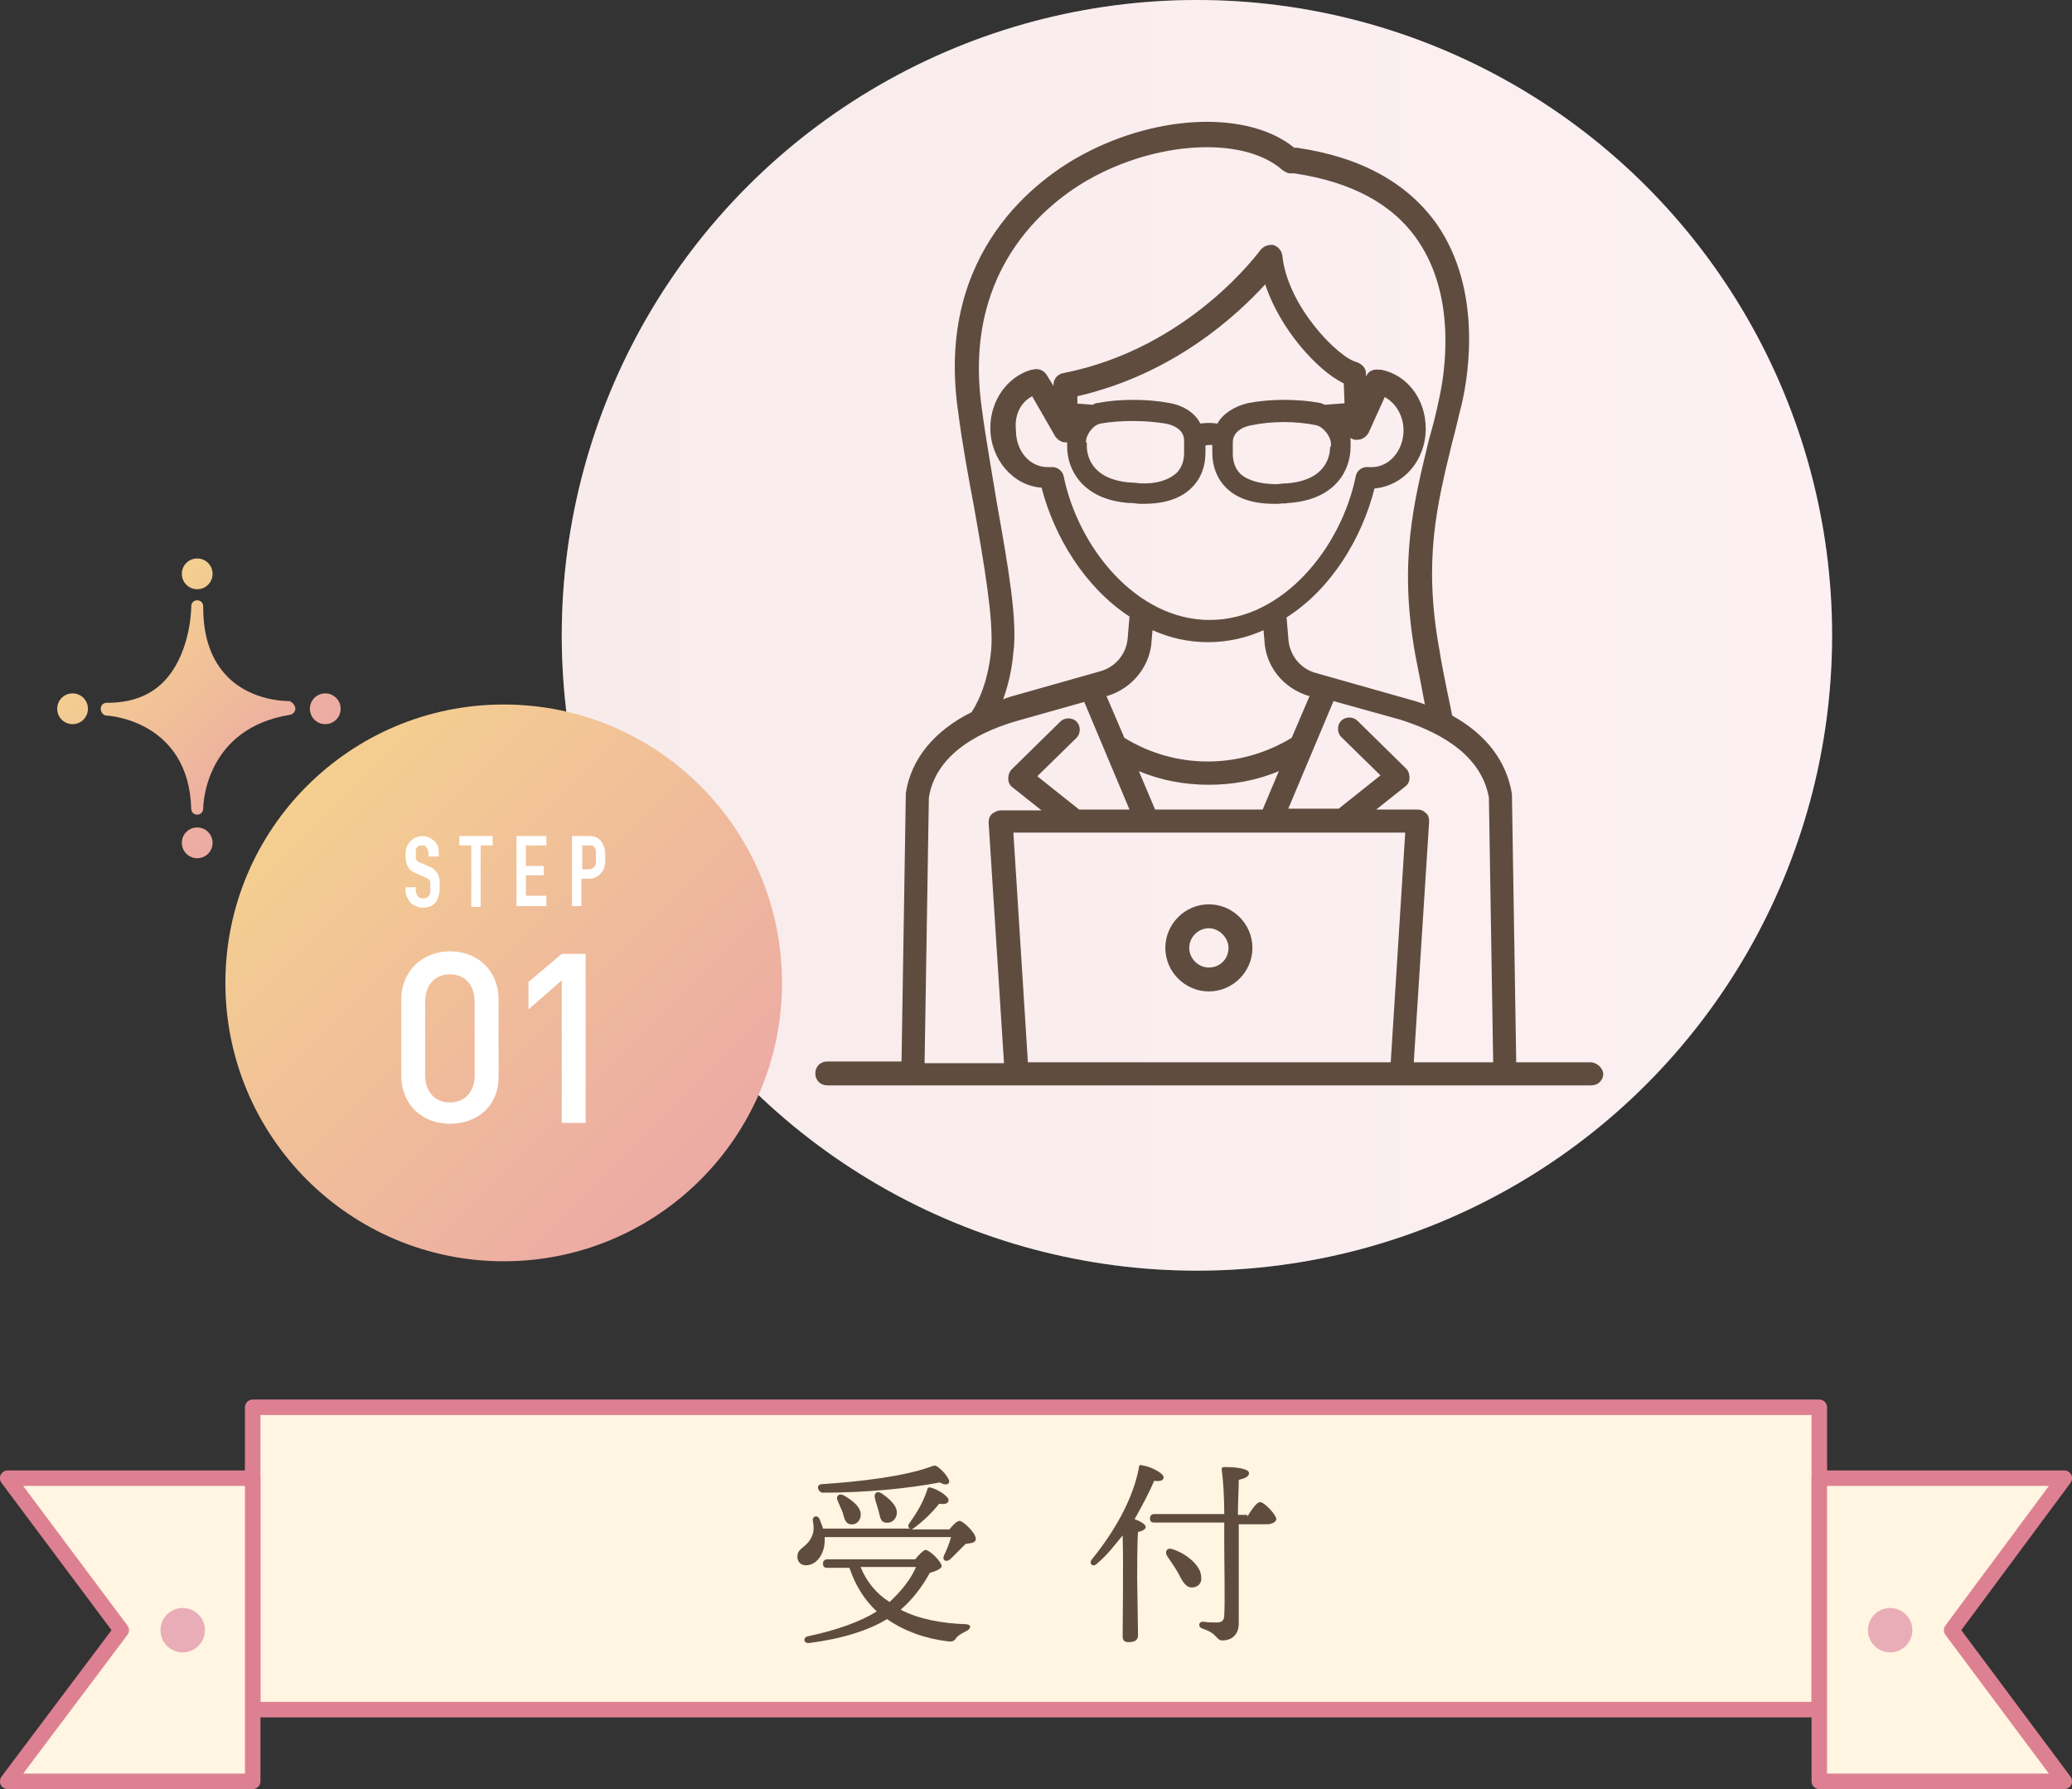 <?xml version="1.0" encoding="utf-8"?>
<!-- Generator: Adobe Illustrator 26.5.0, SVG Export Plug-In . SVG Version: 6.00 Build 0)  -->
<svg version="1.1" id="レイヤー_1" xmlns="http://www.w3.org/2000/svg" xmlns:xlink="http://www.w3.org/1999/xlink" x="0px"
	 y="0px" viewBox="0 0 242.7 209.5" style="enable-background:new 0 0 242.7 209.5;" xml:space="preserve">
<rect x="0" y="0" width="242.7" height="209.5" fill="#333333" stroke="none"/>
<style type="text/css">
	.st0{fill:#FFFFFF;}
	.st1{opacity:0.2;fill:url(#SVGID_1_);}
	.st2{fill:#604C3F;}
	.st3{fill:#FFF5E0;stroke:#DD8192;stroke-width:1.818;stroke-linecap:round;stroke-linejoin:round;stroke-miterlimit:10;}
	.st4{fill:#E9ADB8;}
	.st5{fill:url(#SVGID_00000178909636725609460280000002746478900562308497_);}
	.st6{fill:url(#SVGID_00000114034017168618305180000018188930997555819175_);}
</style>
<g>
	<circle class="st0" cx="140.2" cy="74.4" r="74.4"/>
	<linearGradient id="SVGID_1_" gradientUnits="userSpaceOnUse" x1="65.752" y1="74.407" x2="214.565" y2="74.407">
		<stop  offset="0" style="stop-color:#DC9B9E"/>
		<stop  offset="1" style="stop-color:#EFB6C0"/>
	</linearGradient>
	<circle class="st1" cx="140.2" cy="74.4" r="74.4"/>
	<g>
		<path class="st2" d="M142,52.1V53c0,1.7,0.6,3.1,1.6,4.1c1.3,1.3,3.2,1.9,5.7,1.9c0.1,0,0.2,0,0.3,0c0,0,0,0,0.1,0
			c0.8-0.1,1,0,1.1-0.1c0,0,0.1,0,0.2,0c5.4-0.4,7.2-3.8,7.2-6.6v-0.5c0-0.3,0-0.6-0.1-1l-0.3-3.6l-2.6,0.2
			c-0.2-0.1-0.3-0.1-0.5-0.2c-2.6-0.5-5.9-0.5-8.5,0c-1.7,0.4-3,1.3-3.6,2.4c-0.7-0.1-1.3-0.1-2,0c-0.6-1.2-1.9-2.1-3.6-2.4
			c-2.6-0.5-5.9-0.5-8.5,0c-0.2,0-0.3,0.1-0.5,0.2l-2.6-0.2l-0.3,3.6c-0.1,0.3-0.1,0.6-0.1,1v0.5c0,2.8,1.9,6.2,7.2,6.6
			c0,0,0.1,0,0.2,0c0,0,0.3,0,1.1,0.1c0,0,0,0,0.1,0c0.1,0,0.2,0,0.3,0c2.5,0,4.4-0.6,5.7-1.9c1.1-1.1,1.6-2.5,1.6-4.1v-0.8
			C141.3,52.1,141.7,52.1,142,52.1L142,52.1z M155.8,52.3c0,0.9-0.3,3.9-5,4.3c-0.2,0-0.5,0-1.2,0.1c-1.9,0-3.4-0.4-4.3-1.2
			c-0.6-0.6-0.9-1.4-0.9-2.4v-1.3c0-1.4,1.5-1.9,2.2-2c2.3-0.5,5.2-0.5,7.6,0c0.8,0.2,1.7,1.3,1.7,2.2V52.3z M127.2,51.8
			c0-0.9,0.8-2,1.7-2.2c2.3-0.4,5.2-0.4,7.6,0c0.7,0.1,2.2,0.6,2.2,2V53c0,1-0.3,1.8-0.9,2.4c-0.9,0.8-2.3,1.3-4.3,1.2
			c-0.7-0.1-1.1-0.1-1.2-0.1c-4.6-0.4-5-3.3-5-4.3V51.8z"/>
		<g>
			<path class="st2" d="M141.6,105.9c-2.8,0-5.1,2.3-5.1,5.1c0,2.8,2.3,5.1,5.1,5.1c2.8,0,5.1-2.3,5.1-5.1
				C146.7,108.2,144.4,105.9,141.6,105.9z M141.6,113.3c-1.3,0-2.3-1.1-2.3-2.3c0-1.3,1.1-2.3,2.3-2.3s2.3,1.1,2.3,2.3
				C143.9,112.3,142.9,113.3,141.6,113.3z"/>
			<path class="st2" d="M186.3,124.4h-8.7l-0.5-31.2c0-0.1,0-0.1,0-0.2c-0.6-3.8-3-7-7-9.2c-0.2-1.1-1-4.6-1.5-7.7
				c-1.9-10.5-0.3-16.9,1.5-24.3c0.4-1.4,0.7-2.9,1.1-4.4c0.9-3.8,2.3-13.5-2.8-21c-3.4-4.9-8.9-8-16.5-9.1c-0.1,0-0.1,0-0.2,0h-0.1
				c-5.3-4.3-15.7-4-24.6,0.7c-5.3,2.8-17.4,11.4-14.8,30c0.5,3.9,1.2,7.7,1.9,11.4c1.2,6.8,2.3,13.2,2,16.7
				c-0.4,4.3-1.9,6.7-2.3,7.3c-4.4,2.2-7.1,5.5-7.7,9.5c0,0.1,0,0.1,0,0.2l-0.5,31.2h-8.7c-0.8,0-1.4,0.6-1.4,1.4
				c0,0.8,0.6,1.4,1.4,1.4h89.5c0.8,0,1.4-0.6,1.4-1.4C187.7,125,187,124.4,186.3,124.4z M174.4,93.4l0.5,31h-9.3l1.8-28.2
				c0-0.4-0.1-0.8-0.4-1c-0.3-0.3-0.6-0.4-1-0.4h-4.8l3.4-2.7c0.3-0.2,0.5-0.6,0.5-1c0-0.4-0.1-0.8-0.4-1.1l-5.7-5.6
				c-0.5-0.5-1.4-0.5-1.9,0c-0.5,0.5-0.5,1.4,0,1.9l4.6,4.5l-4.9,3.9h-5.9l5.3-12.6l7.9,2.2C167.5,85.4,173.4,87.8,174.4,93.4z
				 M135.3,94.8l-1.9-4.5c2.6,1.1,5.4,1.6,8.2,1.6c2.8,0,5.6-0.5,8.2-1.6l-1.9,4.5H135.3z M120.9,46.4l2.7,4.7
				c0.3,0.4,0.7,0.7,1.2,0.7c0.1,0,0.2,0,0.4,0c0.6-0.2,1-0.7,1-1.3v-4.1c11.3-2.6,18.7-9.5,22-13.1c1.7,5.2,6.1,10.1,9.2,11.6
				l0.2,5.3c0,0.6,0.5,1.2,1.1,1.3c0.1,0,0.2,0,0.3,0c0.5,0,1-0.3,1.3-0.8l1.9-4.2c1.3,0.7,2.2,2.2,2.2,3.9c0,2.4-1.7,4.3-3.7,4.3
				c-0.1,0-0.3,0-0.4,0c-0.7-0.1-1.4,0.4-1.5,1.1c-1.7,8.3-8.5,16.8-17.1,16.8c-8.6,0-15.4-8.5-17.1-16.8c-0.1-0.6-0.7-1.1-1.3-1.1
				c-0.1,0-0.1,0-0.2,0c-0.2,0-0.3,0-0.4,0c-2.1,0-3.7-1.9-3.7-4.3C118.8,48.5,119.6,47.1,120.9,46.4z M134.9,74.9l0.1-1.1
				c2,0.9,4.2,1.4,6.5,1.4c2.3,0,4.5-0.5,6.5-1.4l0.1,1.1c0.1,3.1,2.2,5.7,5.2,6.6l0.1,0l-2.1,4.9c-6.1,3.7-13.6,3.7-19.6,0
				l-2.1-4.9l0.1,0C132.7,80.6,134.8,77.9,134.9,74.9z M116.8,59.1c-0.6-3.7-1.3-7.5-1.8-11.3c-2.4-16.9,8.5-24.7,13.3-27.2
				c8-4.2,17.6-4.5,21.9-0.7c0.3,0.2,0.6,0.4,0.9,0.4h0.5c6.7,1,11.6,3.6,14.5,7.9c4.5,6.6,3.2,15.4,2.4,18.8
				c-0.3,1.5-0.7,3-1.1,4.4c-1.8,7.4-3.6,14.4-1.6,25.4c0.4,2,0.8,4.1,1.1,5.7c-0.7-0.3-1.5-0.5-2.2-0.7l-10.6-3
				c-1.8-0.5-3.1-2.1-3.2-4.1l-0.2-2.4c5.2-3.3,8.8-9.2,10.3-15.1c3.4-0.3,6-3.3,6-7c0-3.5-2.2-6.3-5.2-6.9l-0.2,0
				c-0.7-0.1-1.3,0.1-1.6,0.8l0,0.1l0-0.5c0-0.6-0.5-1.1-1.1-1.3c-2.1-0.5-8.1-6.5-8.7-12.5c-0.1-0.6-0.5-1-1-1.2
				c-0.6-0.1-1.1,0.1-1.5,0.5c-0.1,0.1-8.3,11.6-23.2,14.5c0,0,0,0,0,0c-0.6,0.1-1.1,0.7-1.1,1.3v0.2l-0.8-1.3
				c-0.4-0.6-1-0.8-1.7-0.6l-0.1,0c-2.8,0.8-4.8,3.6-4.8,6.8c0,3.7,2.7,6.8,6,7c1.5,5.8,5.1,11.7,10.3,15.1l-0.2,2.4
				c-0.1,1.9-1.4,3.5-3.2,4l-10.6,3c-0.3,0.1-0.6,0.2-0.8,0.3c0.5-1.4,1-3.2,1.2-5.5C119.2,72.7,118.1,66.4,116.8,59.1z M108.8,93.4
				c0.9-5.6,6.9-8,10.4-9l7.8-2.2l5.3,12.6h-5.9l-4.9-3.9l4.6-4.5c0.5-0.5,0.5-1.4,0-1.9c-0.5-0.5-1.4-0.5-1.9,0l-5.7,5.6
				c-0.3,0.3-0.4,0.7-0.4,1.1c0,0.4,0.2,0.8,0.5,1l3.4,2.7h-4.8c-0.4,0-0.7,0.2-1,0.4c-0.3,0.3-0.4,0.6-0.4,1l1.8,28.2h-9.3
				L108.8,93.4z M120.4,124.4l-1.7-26.9h45.9l-1.7,26.9H120.4z"/>
		</g>
	</g>
	<g>
		<rect x="29.6" y="164.8" class="st3" width="183.5" height="35.4"/>
		<polygon class="st3" points="241.8,208.6 213.1,208.6 213.1,173.1 241.8,173.1 228.6,190.9 		"/>
		<circle class="st4" cx="221.4" cy="190.9" r="2.6"/>
		<polygon class="st3" points="0.9,208.6 29.6,208.6 29.6,173.1 0.9,173.1 14.2,190.9 		"/>
		<circle class="st4" cx="21.4" cy="190.9" r="2.6"/>
	</g>
	<g>
		<g>
			<path class="st2" d="M111.2,179.1c0.4-0.5,0.9-1,1.2-1c0.4,0,1.9,1.4,1.9,2.1c0,0.5-0.6,0.5-1.2,0.6c-0.6,0.6-1.3,1.3-1.8,1.8
				c-0.5,0.4-1,0.1-0.7-0.5c0.3-0.6,0.6-1.4,0.8-2.1H96.6c0,0.1,0,0.3,0,0.4c0,1.5-0.9,2.9-2.2,2.9c-0.6,0-1-0.4-1-1
				c0-1.1,1.1-1,1.7-2.4c0.3-0.6,0.2-1.3,0.1-1.9c0-0.5,0.6-0.6,0.8-0.1c0.1,0.3,0.3,0.7,0.4,1.1h10.2c-0.2-0.1-0.3-0.3-0.1-0.6
				c0.8-1.1,1.6-2.4,2.1-3.9c0-0.2,0.2-0.4,0.4-0.3c0.9,0.2,2.2,1.1,2.1,1.5c0,0.3-0.3,0.5-1.1,0.4c-0.8,1-1.7,1.9-2.9,2.8
				c-0.1,0.1-0.2,0.1-0.3,0.2H111.2z M107.2,182.6c0.4-0.5,1-1.1,1.2-1.1c0.5,0,1.9,1.4,1.9,1.9c0,0.3-0.7,0.6-1.4,0.8
				c-0.8,1.5-2,3.1-3.4,4.3c2.1,1.1,4.8,1.6,7.6,1.7c0.7,0,0.7,0.5,0.1,0.8c-0.6,0.3-0.9,0.5-1.1,0.7c-0.3,0.4-0.4,0.6-1.1,0.5
				c-2.6-0.3-5.1-1.2-7.1-2.6c-2.1,1.3-5.2,2.3-9.1,2.8c-0.7,0.1-0.8-0.7-0.1-0.8c3.3-0.7,6.1-1.7,8-2.9c-1.4-1.3-2.5-3-3.2-5.1
				h-2.6c-0.3,0-0.5-0.1-0.5-0.5c0-0.3,0.2-0.5,0.5-0.5H107.2z M96.3,173.8c4.5-0.3,9.5-0.9,12.6-2c0.6-0.2,0.6-0.3,1.1,0.1
				s0.9,0.9,1.1,1.3c0.3,0.5-0.2,0.9-1,0.4c-3.7,0.7-8.6,1.2-13.8,1.2C95.7,174.6,95.6,173.8,96.3,173.8z M98.8,175.1
				c1.1,0.6,2.2,1.5,2,2.5c-0.1,0.6-0.6,1-1.2,0.9c-0.6-0.1-0.7-0.7-0.9-1.4c-0.2-0.5-0.4-0.9-0.6-1.4
				C97.9,175.3,98.2,174.8,98.8,175.1z M100.8,183.5c0.7,1.7,1.8,3.1,3.4,4.1c1.4-1.3,2.5-2.7,3.1-4.1H100.8z M103.3,174.9
				c1,0.7,2,1.6,1.7,2.6c-0.2,0.6-0.7,0.9-1.3,0.8c-0.6-0.1-0.6-0.7-0.8-1.4c-0.1-0.4-0.3-0.9-0.4-1.4
				C102.3,174.9,102.7,174.5,103.3,174.9z"/>
			<path class="st2" d="M133.3,191.5c0,0.5-0.3,0.8-1.1,0.8c-0.5,0-0.7-0.2-0.7-0.7c0-1.5,0.1-8.4,0-11.8c-0.9,1.1-1.8,2.3-3,3.3
				c-0.5,0.5-1,0-0.6-0.5c2.6-3.2,4.8-7,5.5-10.7c0-0.3,0.1-0.4,0.4-0.3c0.9,0.1,2.5,0.9,2.5,1.4c0,0.4-0.5,0.5-1.1,0.4
				c-0.6,1.4-1.4,2.9-2.3,4.5c0.6,0.2,1.3,0.6,1.3,0.9c0,0.3-0.4,0.5-0.9,0.6c-0.1,1.1-0.1,4.8-0.1,5.4L133.3,191.5z M146.1,177.6
				c0.5-0.8,1.1-1.7,1.5-1.7c0.5,0,1.9,1.5,1.9,2c0,0.3-0.5,0.6-1.1,0.6h-3.3c0,3.7,0,8,0,11.6c0,1.4-0.9,2-1.9,2
				c-0.8,0-0.5-0.8-2.4-1.4c-0.5-0.2-0.4-0.8,0.1-0.8c0.6,0.1,1.2,0.1,1.6,0.1c0.6,0,0.9-0.2,0.9-0.9c0.1-1.6,0-6,0-8.4
				c0-0.6,0-1.4,0-2.4h-8.2c-0.3,0-0.5-0.1-0.5-0.5c0-0.3,0.2-0.5,0.5-0.5h8.2c0-1.8-0.1-3.8-0.3-5.2c0-0.3,0.1-0.3,0.5-0.3
				c1.2,0,2.7,0.2,2.7,0.7c0,0.4-0.4,0.6-1.2,0.8c0,1.1-0.1,2.5-0.1,4.1H146.1z M139.6,185.9c-0.7,0-1.1-0.7-1.6-1.7
				c-0.4-0.7-0.9-1.4-1.3-2c-0.3-0.5,0-1,0.6-0.8c1.6,0.5,3.4,1.9,3.4,3.3C140.8,185.4,140.3,185.9,139.6,185.9z"/>
		</g>
	</g>
	
		<linearGradient id="SVGID_00000061471477455629033230000005311906402372733569_" gradientUnits="userSpaceOnUse" x1="82.095" y1="138.139" x2="35.994" y2="92.038">
		<stop  offset="0" style="stop-color:#ECAAA4"/>
		<stop  offset="1" style="stop-color:#F4CF90"/>
	</linearGradient>
	<circle style="fill:url(#SVGID_00000061471477455629033230000005311906402372733569_);" cx="59" cy="115.1" r="32.6"/>
	<g>
		<path class="st0" d="M51.4,100.3h-1.2V100c0-0.3-0.1-0.5-0.2-0.7c-0.1-0.2-0.3-0.3-0.6-0.3c-0.2,0-0.3,0-0.4,0.1
			c-0.1,0.1-0.2,0.1-0.2,0.2c-0.1,0.1-0.1,0.2-0.1,0.3c0,0.1,0,0.3,0,0.4c0,0.2,0,0.3,0,0.4s0,0.2,0.1,0.3c0,0.1,0.1,0.2,0.2,0.2
			c0.1,0.1,0.2,0.1,0.4,0.2l0.9,0.4c0.3,0.1,0.5,0.2,0.6,0.4c0.2,0.1,0.3,0.3,0.4,0.5c0.1,0.2,0.1,0.4,0.2,0.6c0,0.2,0,0.5,0,0.8
			c0,0.4,0,0.7-0.1,1c-0.1,0.3-0.2,0.6-0.3,0.8c-0.2,0.2-0.4,0.4-0.6,0.5c-0.3,0.1-0.6,0.2-1,0.2c-0.3,0-0.6-0.1-0.8-0.2
			s-0.5-0.2-0.6-0.4c-0.2-0.2-0.3-0.4-0.4-0.6s-0.2-0.5-0.2-0.8v-0.4h1.2v0.4c0,0.2,0.1,0.4,0.2,0.6s0.3,0.3,0.6,0.3
			c0.2,0,0.4,0,0.5-0.1c0.1-0.1,0.2-0.1,0.3-0.3c0.1-0.1,0.1-0.2,0.1-0.4c0-0.2,0-0.3,0-0.5c0-0.2,0-0.4,0-0.5c0-0.1,0-0.3-0.1-0.3
			c-0.1-0.1-0.1-0.2-0.2-0.2c-0.1-0.1-0.2-0.1-0.4-0.2l-0.9-0.4c-0.5-0.2-0.9-0.5-1-0.8c-0.2-0.3-0.3-0.8-0.3-1.3
			c0-0.3,0-0.6,0.1-0.9s0.2-0.5,0.4-0.7c0.2-0.2,0.4-0.4,0.6-0.5c0.3-0.1,0.6-0.2,0.9-0.2c0.3,0,0.6,0.1,0.8,0.2
			c0.2,0.1,0.5,0.3,0.6,0.4c0.4,0.4,0.5,0.8,0.5,1.3V100.3z"/>
		<path class="st0" d="M55.2,106.2V99h-1.4v-1.1h3.9V99h-1.4v7.2H55.2z"/>
		<path class="st0" d="M60.5,106.2v-8.3h3.5V99h-2.4v2.4h2.1v1.1h-2.1v2.4h2.4v1.2H60.5z"/>
		<path class="st0" d="M67,106.2v-8.3h1.8c0.3,0,0.6,0,0.9,0.1c0.2,0.1,0.5,0.2,0.7,0.5s0.3,0.5,0.4,0.8c0.1,0.3,0.1,0.7,0.1,1.2
			c0,0.4,0,0.7-0.1,0.9c0,0.3-0.1,0.5-0.3,0.7c-0.2,0.3-0.4,0.5-0.7,0.6c-0.3,0.2-0.6,0.2-1.1,0.2h-0.6v3.2H67z M68.2,99v2.8h0.6
			c0.2,0,0.4,0,0.6-0.1c0.1-0.1,0.2-0.2,0.3-0.3c0.1-0.1,0.1-0.3,0.1-0.4s0-0.4,0-0.6c0-0.2,0-0.4,0-0.6c0-0.2,0-0.3-0.1-0.5
			c-0.1-0.1-0.2-0.2-0.3-0.3C69.2,99,69.1,99,68.8,99H68.2z"/>
	</g>
	<g>
		<path class="st0" d="M52.7,131.6c-3.1,0-5.7-2.1-5.7-5.7v-8.8c0-3.5,2.6-5.7,5.7-5.7s5.7,2.1,5.7,5.7v8.8
			C58.5,129.5,55.9,131.6,52.7,131.6z M55.6,117.3c0-1.9-1.1-3.2-2.9-3.2s-2.9,1.3-2.9,3.2v8.6c0,1.9,1.1,3.2,2.9,3.2
			s2.9-1.3,2.9-3.2V117.3z"/>
		<path class="st0" d="M65.8,131.5v-16.7l-3.9,3.4V115l3.9-3.3h2.8v19.8H65.8z"/>
	</g>
	
		<linearGradient id="SVGID_00000155827607120740259230000011735819706114062723_" gradientUnits="userSpaceOnUse" x1="32.216" y1="92.047" x2="13.932" y2="73.763">
		<stop  offset="0" style="stop-color:#ECAAA4"/>
		<stop  offset="1" style="stop-color:#F4CF90"/>
	</linearGradient>
	<path style="fill:url(#SVGID_00000155827607120740259230000011735819706114062723_);" d="M34.6,82.9c0,0.4-0.2,0.7-0.6,0.8
		c-10,1.6-10.2,10.6-10.2,11c0,0.4-0.3,0.7-0.7,0.7c0,0,0,0,0,0c-0.4,0-0.7-0.3-0.7-0.7c-0.3-10.2-9.5-10.9-9.9-10.9
		c-0.4,0-0.7-0.4-0.7-0.8c0-0.4,0.3-0.7,0.7-0.7c0,0,0.1,0,0.1,0c2.7,0,4.9-0.8,6.5-2.4c3.1-3.1,3.3-8.2,3.3-8.8c0,0,0,0,0-0.1
		c0-0.4,0.3-0.7,0.7-0.7c0.4,0,0.7,0.3,0.7,0.7c0,0,0,0.1,0,0.1c0,3.6,1,6.3,2.9,8.2c2.9,2.9,7.1,2.8,7.2,2.8
		C34.2,82.2,34.5,82.5,34.6,82.9z M23.1,65.4c-1,0-1.8,0.8-1.8,1.8c0,1,0.8,1.8,1.8,1.8c1,0,1.8-0.8,1.8-1.8
		C24.9,66.2,24.1,65.4,23.1,65.4z M23.1,96.9c-1,0-1.8,0.8-1.8,1.8s0.8,1.8,1.8,1.8c1,0,1.8-0.8,1.8-1.8S24.1,96.9,23.1,96.9z
		 M38.1,81.2c-1,0-1.8,0.8-1.8,1.8c0,1,0.8,1.8,1.8,1.8c1,0,1.8-0.8,1.8-1.8C39.9,82,39.1,81.2,38.1,81.2z M8.5,81.2
		c-1,0-1.8,0.8-1.8,1.8c0,1,0.8,1.8,1.8,1.8c1,0,1.8-0.8,1.8-1.8C10.3,82,9.5,81.2,8.5,81.2z"/>
</g>
</svg>

